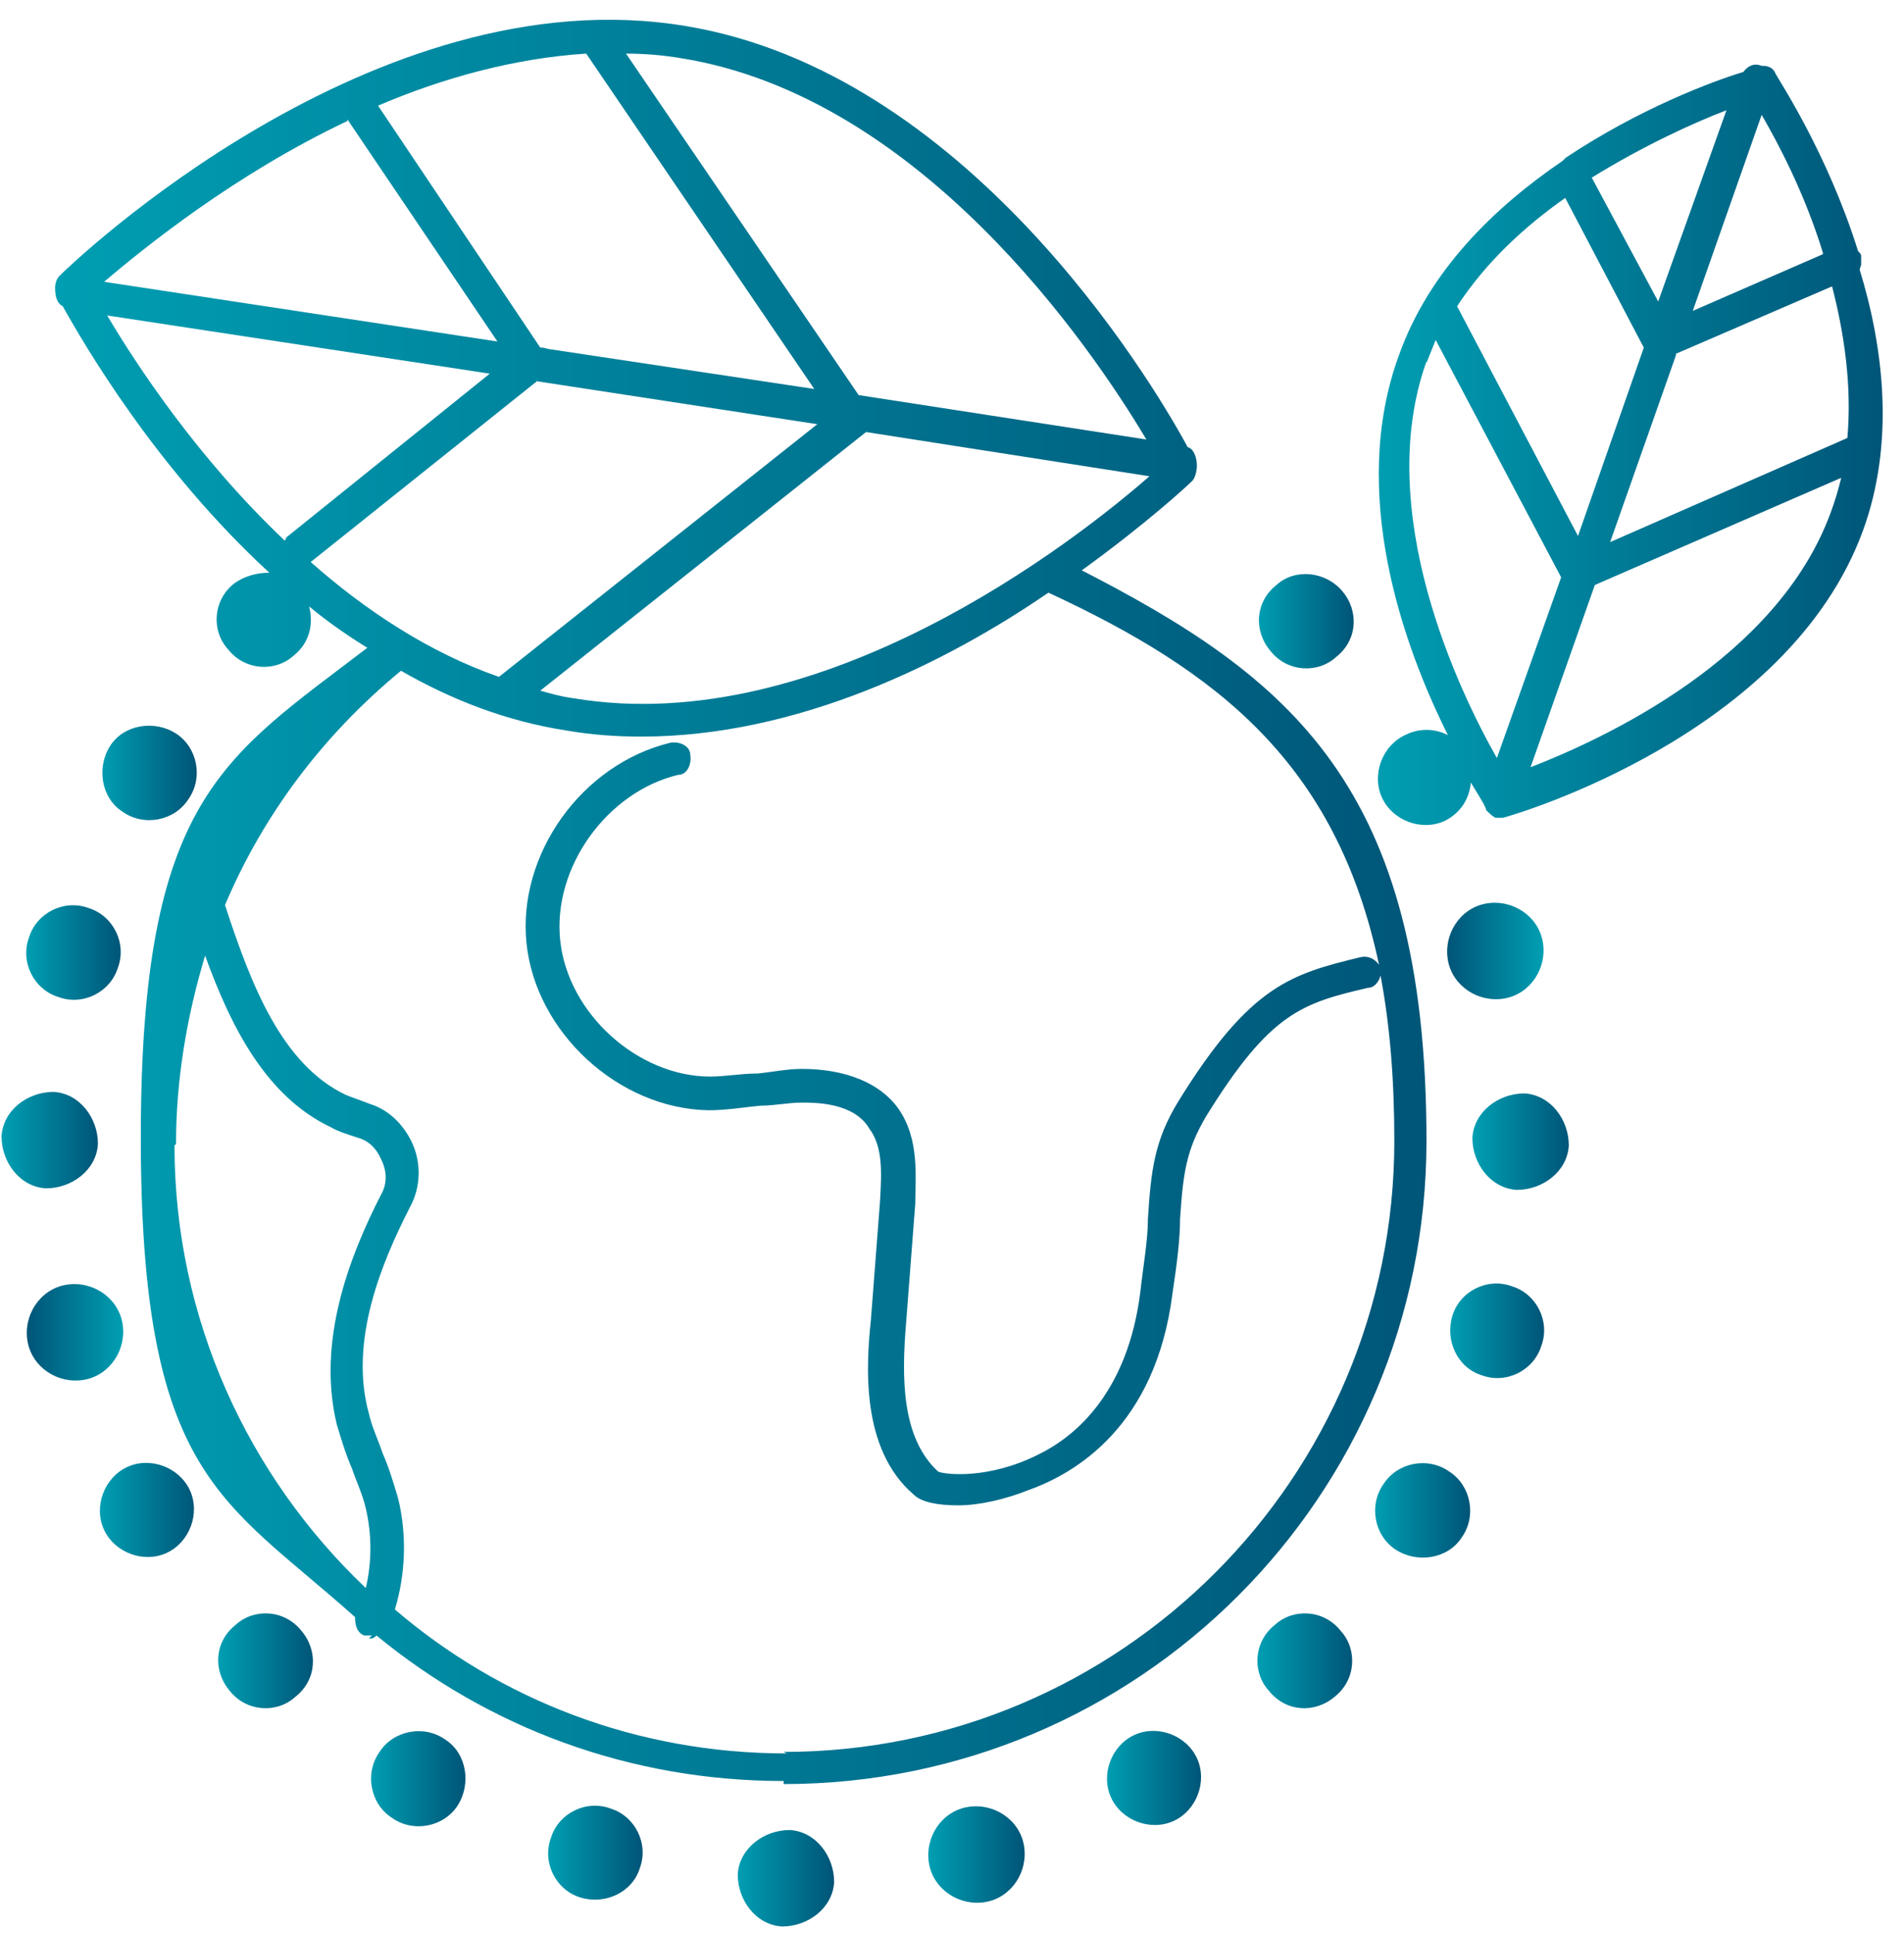 <svg width="200" height="203" viewBox="0 0 200 203" fill="none" xmlns="http://www.w3.org/2000/svg">
<path d="M160.129 114.851C157.395 114.851 154.823 116.781 154.662 119.516C154.662 122.25 156.592 124.824 159.325 124.985C162.058 124.985 164.63 123.055 164.791 120.32C164.791 117.586 162.862 115.012 160.129 114.851Z" fill="url(#paint0_linear_4_4418)"/>
<path d="M10.289 120.159C10.289 117.425 8.36 114.851 5.627 114.69C2.894 114.69 0.322 116.62 0.161 119.355C0.161 122.09 2.09 124.663 4.823 124.824C7.556 124.824 10.129 122.894 10.289 120.159Z" fill="url(#paint1_linear_4_4418)"/>
<path d="M158.038 104.878C160.772 104.395 162.54 101.661 162.058 98.926C161.575 96.192 158.842 94.422 156.109 94.905C153.376 95.388 151.608 98.122 152.09 100.857C152.572 103.591 155.305 105.361 158.038 104.878Z" fill="url(#paint2_linear_4_4418)"/>
<path d="M12.862 138.98C12.379 136.245 9.646 134.476 6.913 134.958C4.18 135.441 2.412 138.175 2.894 140.91C3.376 143.644 6.109 145.414 8.842 144.931C11.575 144.449 13.344 141.714 12.862 138.98Z" fill="url(#paint3_linear_4_4418)"/>
<path d="M13.344 154.1C10.932 155.226 9.807 158.282 10.932 160.695C12.058 163.108 15.113 164.234 17.524 163.108C19.936 161.982 21.061 158.925 19.936 156.513C18.81 154.1 15.756 152.974 13.344 154.1Z" fill="url(#paint4_linear_4_4418)"/>
<path d="M140.354 69.007C142.605 67.238 142.765 64.181 140.997 62.09C139.228 59.999 136.013 59.678 134.084 61.447C131.833 63.216 131.672 66.272 133.441 68.364C135.209 70.616 138.424 70.776 140.354 69.007Z" fill="url(#paint5_linear_4_4418)"/>
<path d="M24.759 170.668C22.508 172.437 22.347 175.494 24.116 177.585C25.884 179.837 29.1 179.998 31.029 178.228C33.28 176.459 33.441 173.403 31.672 171.311C29.904 169.059 26.688 168.899 24.759 170.668Z" fill="url(#paint6_linear_4_4418)"/>
<path d="M46.785 182.732C44.534 181.124 41.318 181.767 39.871 184.019C38.264 186.271 38.907 189.488 41.157 190.936C43.408 192.544 46.624 191.901 48.071 189.649C49.518 187.397 49.035 184.18 46.785 182.732Z" fill="url(#paint7_linear_4_4418)"/>
<path d="M64.148 189.971C61.575 189.006 58.682 190.453 57.878 193.027C56.913 195.601 58.36 198.496 60.932 199.3C63.505 200.105 66.399 198.818 67.203 196.244C68.167 193.67 66.72 190.775 64.148 189.971Z" fill="url(#paint8_linear_4_4418)"/>
<path d="M82.958 192.223C80.225 192.223 77.653 194.153 77.492 196.887C77.492 199.622 79.421 202.196 82.154 202.357C84.887 202.357 87.46 200.426 87.621 197.692C87.621 194.957 85.691 192.384 82.958 192.223Z" fill="url(#paint9_linear_4_4418)"/>
<path d="M101.608 189.81C98.875 190.292 97.106 193.027 97.588 195.762C98.071 198.496 100.804 200.266 103.537 199.783C106.27 199.3 108.039 196.566 107.556 193.831C107.074 191.097 104.341 189.327 101.608 189.81Z" fill="url(#paint10_linear_4_4418)"/>
<path d="M119.132 182.25C116.72 183.376 115.595 186.432 116.72 188.845C117.846 191.258 120.9 192.384 123.312 191.258C125.723 190.132 126.849 187.075 125.723 184.663C124.598 182.25 121.543 181.124 119.132 182.25Z" fill="url(#paint11_linear_4_4418)"/>
<path d="M133.923 170.668C131.672 172.437 131.511 175.654 133.28 177.585C135.048 179.837 138.103 179.998 140.193 178.228C142.444 176.459 142.604 173.242 140.836 171.311C139.067 169.059 135.852 168.899 133.923 170.668Z" fill="url(#paint12_linear_4_4418)"/>
<path d="M12.862 85.254C15.113 86.862 18.328 86.219 19.775 83.967C21.383 81.715 20.739 78.498 18.489 77.05C16.238 75.602 13.023 76.085 11.575 78.337C10.129 80.589 10.611 83.806 12.862 85.254Z" fill="url(#paint13_linear_4_4418)"/>
<path d="M152.251 154.583C150 152.974 146.785 153.617 145.338 155.869C143.73 158.121 144.373 161.338 146.624 162.786C148.875 164.234 152.09 163.751 153.537 161.499C155.145 159.247 154.502 156.03 152.251 154.583Z" fill="url(#paint14_linear_4_4418)"/>
<path d="M6.109 104.717C8.682 105.682 11.575 104.235 12.379 101.661C13.344 99.087 11.897 96.192 9.325 95.387C6.752 94.422 3.858 95.87 3.055 98.444C2.09 101.017 3.537 103.913 6.109 104.717Z" fill="url(#paint15_linear_4_4418)"/>
<path d="M158.843 135.119C156.27 134.154 153.376 135.601 152.572 138.175C151.769 140.749 153.055 143.644 155.627 144.449C158.199 145.414 161.093 143.966 161.897 141.392C162.862 138.819 161.415 135.923 158.843 135.119Z" fill="url(#paint16_linear_4_4418)"/>
<path d="M195.498 27.828C195.498 27.506 195.498 27.185 195.498 26.863C195.498 26.702 195.338 26.541 195.177 26.38C191.961 16.085 186.817 8.364 186.495 7.721C186.334 7.238 185.852 6.917 185.209 6.917C185.209 6.917 185.209 6.917 185.048 6.917C184.244 6.595 183.601 6.917 183.119 7.56C179.903 8.525 172.186 11.421 164.469 16.568C164.469 16.568 164.309 16.729 164.148 16.89C157.074 21.715 150.161 28.311 146.945 37.319C141.64 51.795 147.428 67.881 152.09 77.211C150.804 76.567 149.196 76.406 147.588 77.211C145.177 78.337 144.051 81.393 145.177 83.806C146.302 86.219 149.357 87.345 151.768 86.219C153.376 85.414 154.341 83.967 154.501 82.197C155.466 83.806 156.109 84.771 156.109 85.093C156.431 85.414 156.752 85.736 157.074 85.897H157.878C159.164 85.575 187.781 77.211 195.659 55.817C199.035 46.648 197.91 36.675 195.338 28.311L195.498 27.828ZM174.276 31.849L167.202 18.659C172.669 15.281 177.974 12.868 181.35 11.582L174.116 31.849H174.276ZM176.045 37.158L192.444 30.08C193.73 35.066 194.534 40.536 194.051 46.005L169.132 56.943L176.045 37.319V37.158ZM191.479 26.702L177.813 32.654L185.048 12.064C186.817 15.12 189.55 20.268 191.479 26.541V26.702ZM164.309 20.59L172.669 36.514L165.756 56.3L153.055 32.171C156.109 27.506 160.129 23.807 164.469 20.75L164.309 20.59ZM149.839 38.123C150.161 37.319 150.482 36.514 150.804 35.71L163.987 60.643L157.235 79.624C153.215 72.546 144.212 53.726 149.839 37.962V38.123ZM160.772 80.589L167.524 61.447L193.408 50.187C193.087 51.474 192.765 52.6 192.283 53.887C186.656 69.168 168.649 77.532 160.772 80.589Z" fill="url(#paint17_linear_4_4418)"/>
<path d="M113.505 59.999C120.418 55.013 124.759 50.991 125.241 50.509C125.563 50.187 125.724 49.383 125.724 48.9C125.724 48.096 125.402 47.131 124.759 46.97C120.579 39.249 101.286 7.56 72.026 2.735C39.228 -2.735 7.556 27.667 6.27 28.954C5.949 29.276 5.788 29.758 5.788 30.241C5.788 31.045 5.949 31.849 6.592 32.171C8.842 36.193 16.399 49.222 28.296 60.16C27.01 60.16 25.724 60.482 24.598 61.286C22.347 63.056 22.187 66.273 23.955 68.203C25.724 70.455 28.939 70.616 30.868 68.846C32.476 67.559 32.958 65.629 32.476 63.699C34.405 65.308 36.495 66.755 38.585 68.042C23.473 79.624 14.791 83.806 14.791 119.516C14.791 155.226 23.473 157.478 37.299 169.864C37.299 170.668 37.46 171.472 38.264 171.794H39.068L38.746 172.116C39.068 172.116 39.228 172.116 39.55 171.794C51.286 181.445 66.077 187.075 82.315 187.075V187.397C119.614 187.397 149.839 157.156 149.839 119.838C149.839 82.519 135.531 71.098 113.183 59.678L113.505 59.999ZM36.495 12.547L52.251 35.871L10.932 29.598C15.113 26.059 24.598 18.338 36.495 12.708V12.547ZM61.576 5.63L85.531 40.857L57.717 36.675C57.556 36.675 57.235 36.514 56.913 36.514H56.752L39.711 11.099C46.463 8.204 54.019 6.113 61.576 5.63ZM56.431 40.053L85.852 44.557L52.412 71.098C45.016 68.525 38.264 64.021 32.637 59.034L56.592 39.892L56.431 40.053ZM90.836 45.361L120.74 50.026C113.023 56.782 86.335 77.693 60.289 73.35C59.003 73.189 57.878 72.868 56.752 72.546L90.997 45.361H90.836ZM120.418 46.166L90.193 41.501L65.756 5.63C67.685 5.63 69.614 5.791 71.543 6.113C96.624 10.134 114.47 36.193 120.418 46.166ZM11.254 33.136L51.447 39.249L30.064 56.46C30.064 56.46 30.064 56.621 29.904 56.782C20.74 48.096 14.309 38.284 11.254 33.136ZM18.489 120.159C18.489 113.403 19.614 106.808 21.544 100.374C24.277 107.934 27.974 115.173 34.727 118.39C35.531 118.872 36.656 119.194 37.621 119.516C38.746 119.838 39.55 120.642 40.032 121.768C40.675 123.055 40.675 124.342 40.032 125.468C36.656 132.063 33.28 140.91 35.37 149.596C35.852 151.204 36.334 152.813 36.977 154.261C37.46 155.708 38.103 156.995 38.425 158.443C39.068 161.178 39.068 164.073 38.425 166.807C26.045 155.065 18.328 138.497 18.328 120.32L18.489 120.159ZM82.637 184.18C66.881 184.18 52.572 178.55 41.479 169.059C42.605 165.36 42.765 161.178 41.801 157.317C41.318 155.708 40.836 154.1 40.193 152.652C39.711 151.204 39.068 149.918 38.746 148.47C36.656 140.91 40.032 132.706 43.087 126.754C44.212 124.663 44.212 122.25 43.408 120.32C42.605 118.39 40.997 116.62 38.907 115.977C38.103 115.655 37.138 115.334 36.334 115.012C29.582 111.795 26.367 103.43 23.634 95.066C27.653 85.575 33.923 77.211 42.122 70.455C47.428 73.511 53.215 75.763 59.486 76.728C62.219 77.211 64.952 77.372 67.363 77.372C83.762 77.372 99.357 69.651 110.129 62.251C127.814 70.455 140.354 80.106 144.855 101.339C144.373 100.696 143.73 100.374 142.926 100.535C135.691 102.304 131.351 103.43 123.794 115.655C121.222 119.838 120.9 123.055 120.579 128.041C120.579 130.293 120.097 132.867 119.775 135.762C118.489 145.896 113.344 150.722 109.003 152.813C103.859 155.387 99.357 154.904 98.553 154.582C94.695 151.044 94.695 144.77 95.177 138.979L96.141 126.433C96.141 123.698 96.624 119.677 94.373 116.46C92.444 113.725 88.746 112.277 84.244 112.277C82.637 112.277 81.19 112.599 79.582 112.76C77.814 112.76 76.206 113.082 74.598 113.082C67.042 113.082 59.646 106.487 58.843 98.766C58.039 91.044 63.826 83.162 71.222 81.393C72.187 81.393 72.669 80.267 72.508 79.302C72.508 78.337 71.383 77.854 70.418 78.015C61.093 80.267 54.341 89.757 55.306 99.087C56.27 108.417 64.952 116.46 74.437 116.62C76.367 116.62 78.135 116.299 79.904 116.138C81.35 116.138 82.797 115.816 84.244 115.816C85.691 115.816 89.711 115.816 91.318 118.551C92.765 120.481 92.605 123.216 92.444 126.111L91.479 138.658C90.997 143.323 90.354 152.17 95.981 156.995C96.785 157.8 98.553 158.121 100.643 158.121C102.894 158.121 105.627 157.478 108.039 156.513C113.023 154.743 121.383 149.757 123.151 135.923C123.633 132.706 123.955 130.132 123.955 128.041C124.277 123.216 124.598 120.803 126.688 117.264C133.441 106.326 136.817 105.361 143.73 103.752C144.373 103.752 144.855 103.109 145.016 102.465C145.981 107.613 146.463 113.242 146.463 119.838C146.463 155.226 117.685 184.019 82.315 184.019L82.637 184.18Z" fill="url(#paint18_linear_4_4418)"/>
<defs>
<linearGradient id="paint0_linear_4_4418" x1="154.823" y1="119.838" x2="164.791" y2="119.838" gradientUnits="userSpaceOnUse">
<stop stop-color="#009EB2"/>
<stop offset="1" stop-color="#005578"/>
</linearGradient>
<linearGradient id="paint1_linear_4_4418" x1="0.322" y1="8.98771e-05" x2="10.289" y2="8.98771e-05" gradientUnits="userSpaceOnUse">
<stop stop-color="#009EB2"/>
<stop offset="1" stop-color="#005578"/>
</linearGradient>
<linearGradient id="paint2_linear_4_4418" x1="152.09" y1="99.891" x2="162.058" y2="99.891" gradientUnits="userSpaceOnUse">
<stop stop-color="#005578"/>
<stop offset="1" stop-color="#009EB2"/>
</linearGradient>
<linearGradient id="paint3_linear_4_4418" x1="2.894" y1="139.945" x2="12.862" y2="139.945" gradientUnits="userSpaceOnUse">
<stop stop-color="#005578"/>
<stop offset="1" stop-color="#009EB2"/>
</linearGradient>
<linearGradient id="paint4_linear_4_4418" x1="10.611" y1="158.604" x2="20.579" y2="158.604" gradientUnits="userSpaceOnUse">
<stop stop-color="#009EB2"/>
<stop offset="1" stop-color="#005578"/>
</linearGradient>
<linearGradient id="paint5_linear_4_4418" x1="132.154" y1="65.147" x2="142.122" y2="65.147" gradientUnits="userSpaceOnUse">
<stop stop-color="#009EB2"/>
<stop offset="1" stop-color="#005578"/>
</linearGradient>
<linearGradient id="paint6_linear_4_4418" x1="22.99" y1="174.529" x2="32.958" y2="174.529" gradientUnits="userSpaceOnUse">
<stop stop-color="#009EB2"/>
<stop offset="1" stop-color="#005578"/>
</linearGradient>
<linearGradient id="paint7_linear_4_4418" x1="38.907" y1="186.914" x2="48.875" y2="186.914" gradientUnits="userSpaceOnUse">
<stop stop-color="#009EB2"/>
<stop offset="1" stop-color="#005578"/>
</linearGradient>
<linearGradient id="paint8_linear_4_4418" x1="57.556" y1="194.636" x2="67.524" y2="194.636" gradientUnits="userSpaceOnUse">
<stop stop-color="#009EB2"/>
<stop offset="1" stop-color="#005578"/>
</linearGradient>
<linearGradient id="paint9_linear_4_4418" x1="77.492" y1="197.37" x2="87.46" y2="197.37" gradientUnits="userSpaceOnUse">
<stop stop-color="#009EB2"/>
<stop offset="1" stop-color="#005578"/>
</linearGradient>
<linearGradient id="paint10_linear_4_4418" x1="97.588" y1="194.636" x2="107.556" y2="194.636" gradientUnits="userSpaceOnUse">
<stop stop-color="#009EB2"/>
<stop offset="1" stop-color="#005578"/>
</linearGradient>
<linearGradient id="paint11_linear_4_4418" x1="116.238" y1="186.754" x2="126.206" y2="186.754" gradientUnits="userSpaceOnUse">
<stop stop-color="#009EB2"/>
<stop offset="1" stop-color="#005578"/>
</linearGradient>
<linearGradient id="paint12_linear_4_4418" x1="132.154" y1="174.529" x2="142.122" y2="174.529" gradientUnits="userSpaceOnUse">
<stop stop-color="#009EB2"/>
<stop offset="1" stop-color="#005578"/>
</linearGradient>
<linearGradient id="paint13_linear_4_4418" x1="10.611" y1="81.232" x2="20.579" y2="81.232" gradientUnits="userSpaceOnUse">
<stop stop-color="#009EB2"/>
<stop offset="1" stop-color="#005578"/>
</linearGradient>
<linearGradient id="paint14_linear_4_4418" x1="144.373" y1="158.604" x2="154.341" y2="158.604" gradientUnits="userSpaceOnUse">
<stop stop-color="#009EB2"/>
<stop offset="1" stop-color="#005578"/>
</linearGradient>
<linearGradient id="paint15_linear_4_4418" x1="2.733" y1="100.052" x2="12.701" y2="100.052" gradientUnits="userSpaceOnUse">
<stop stop-color="#009EB2"/>
<stop offset="1" stop-color="#005578"/>
</linearGradient>
<linearGradient id="paint16_linear_4_4418" x1="152.251" y1="139.784" x2="162.219" y2="139.784" gradientUnits="userSpaceOnUse">
<stop stop-color="#009EB2"/>
<stop offset="1" stop-color="#005578"/>
</linearGradient>
<linearGradient id="paint17_linear_4_4418" x1="144.534" y1="46.487" x2="197.749" y2="46.487" gradientUnits="userSpaceOnUse">
<stop stop-color="#009EB2"/>
<stop offset="1" stop-color="#005578"/>
</linearGradient>
<linearGradient id="paint18_linear_4_4418" x1="5.788" y1="94.905" x2="150.161" y2="94.905" gradientUnits="userSpaceOnUse">
<stop stop-color="#009EB2"/>
<stop offset="1" stop-color="#005578"/>
</linearGradient>
</defs>
</svg>
